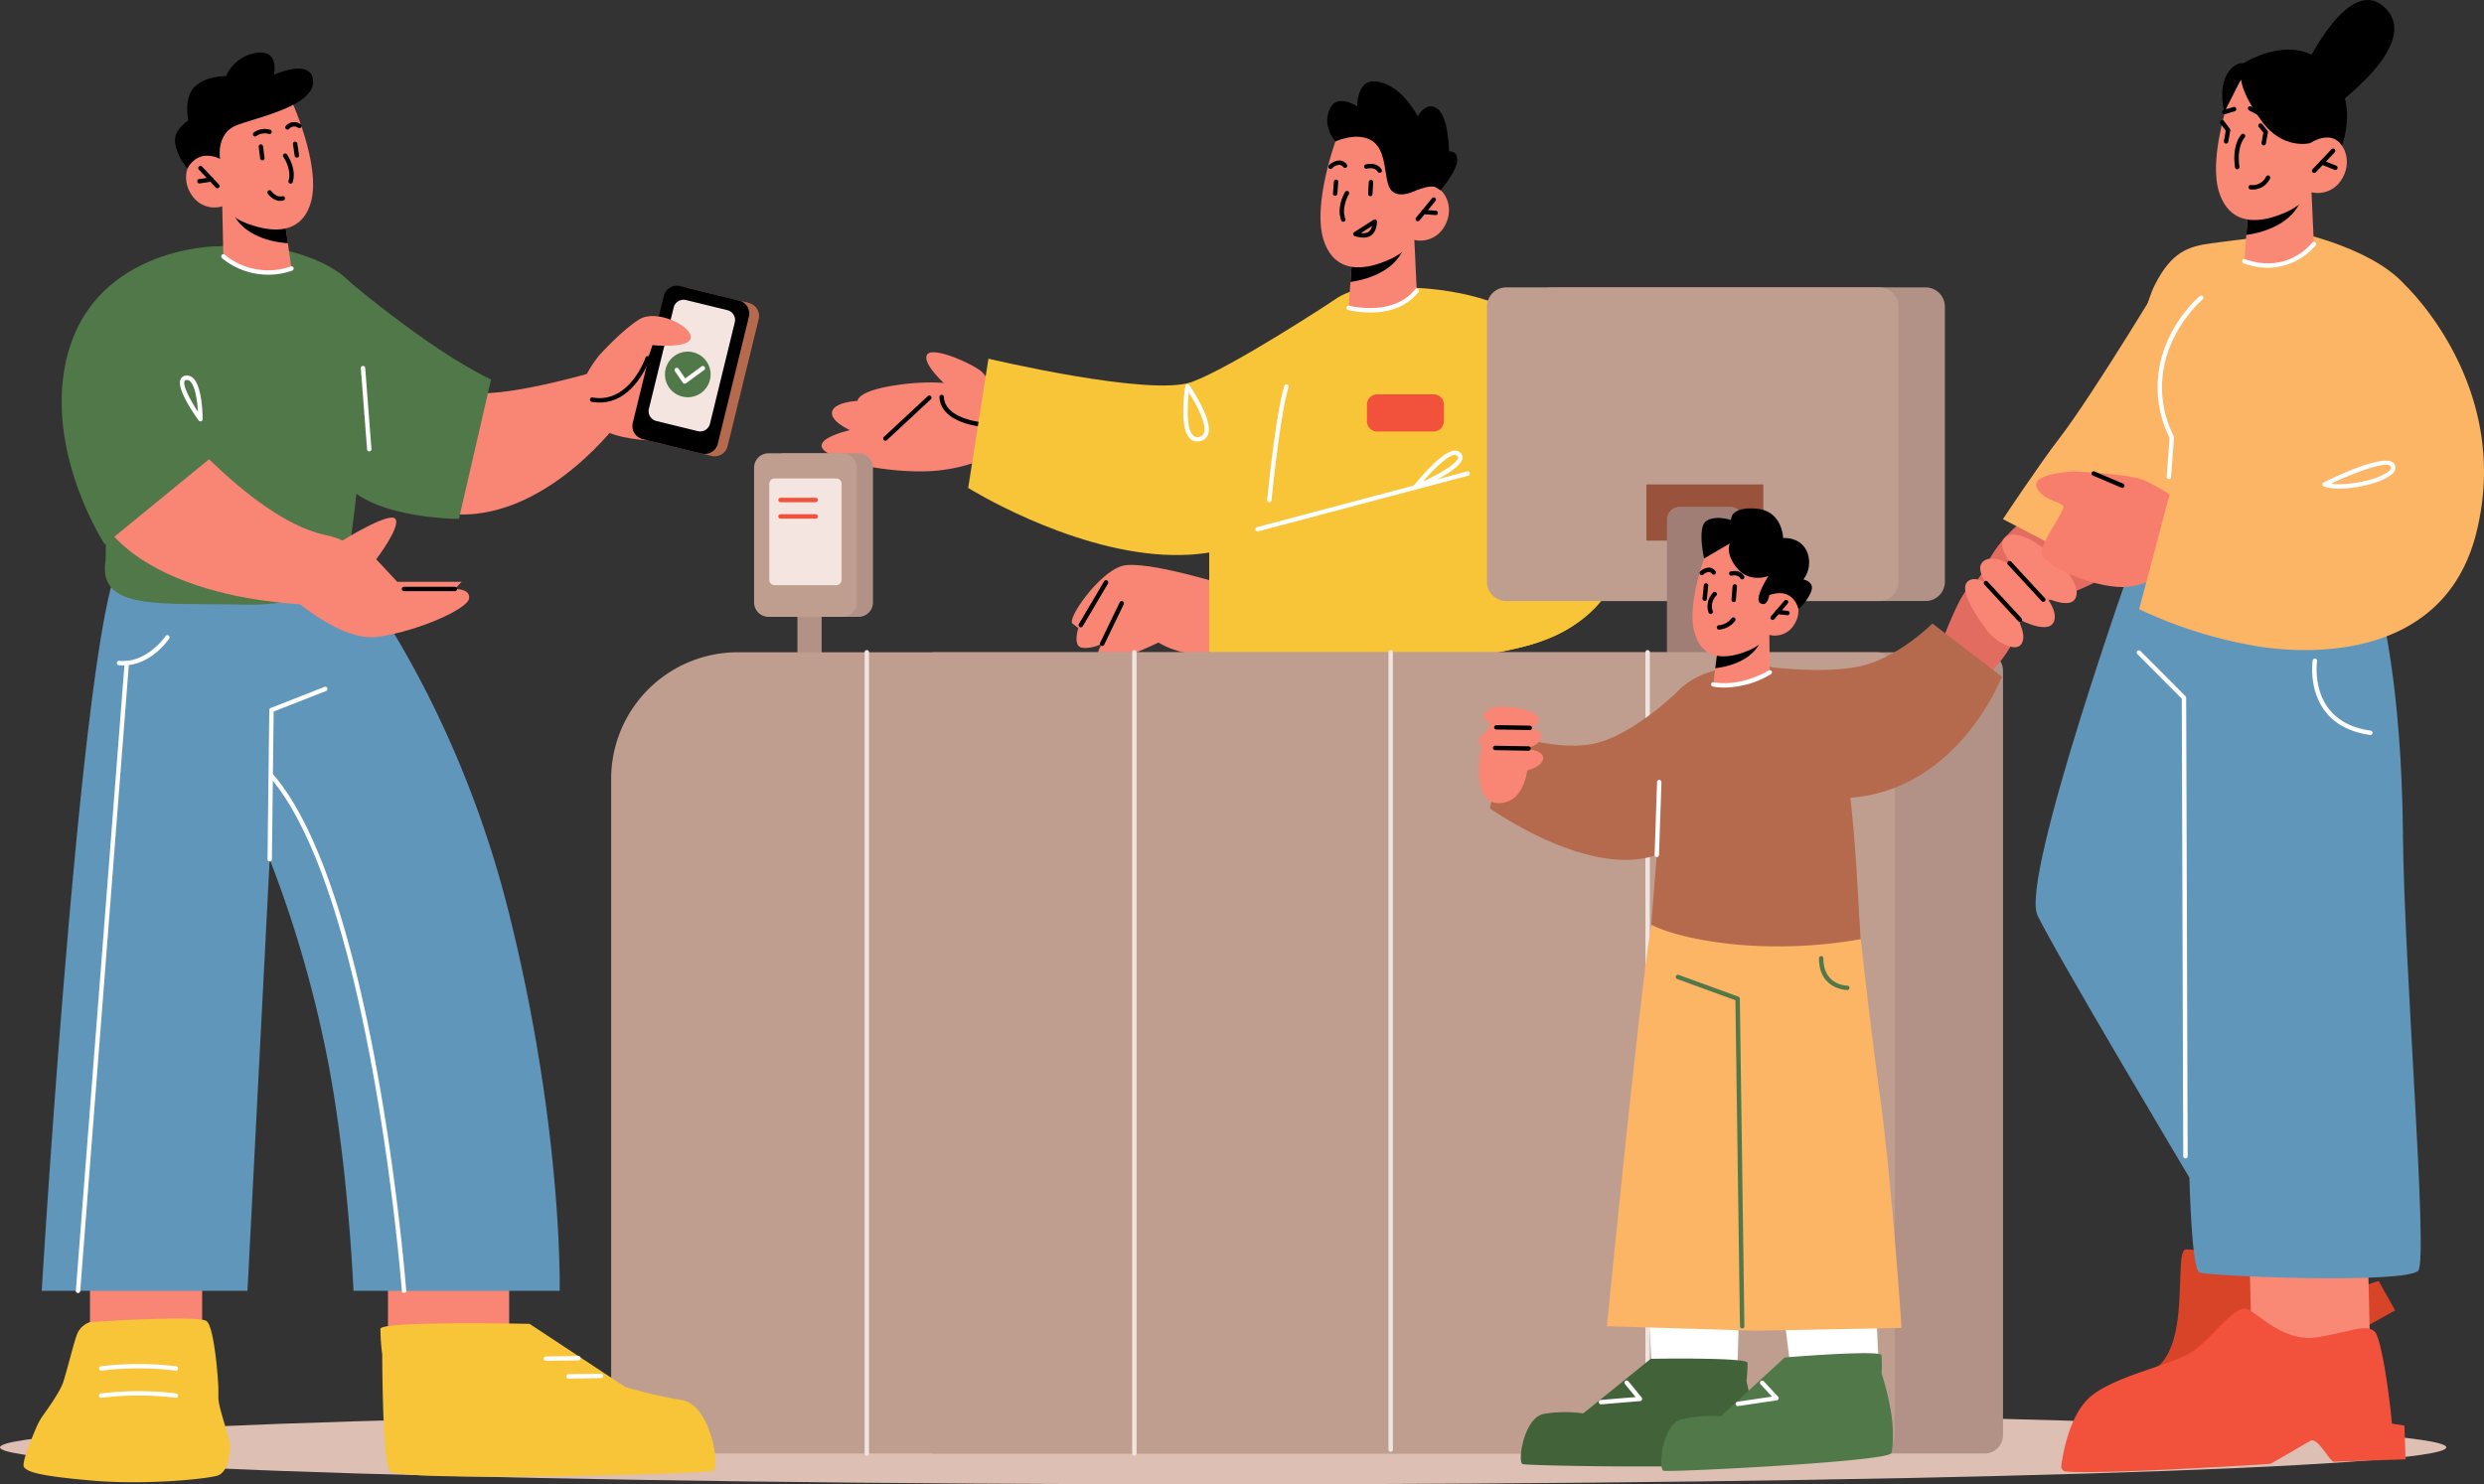 <svg xmlns="http://www.w3.org/2000/svg" width="891.769" height="533.045" viewBox="0 0 891.769 533.045">
  <rect x="0" y="0" width="891.769" height="533.045" fill="#333333" stroke="none"/>
  <g id="hero-illus" transform="translate(-947.231 -401.954)">
    <g id="Group_8" data-name="Group 8" transform="translate(-1238.279 600.734)">
      <path id="Path_12" data-name="Path 12" d="M878.239,176.489c0,7.333-196.6,13.279-439.121,13.279S0,183.822,0,176.489,196.6,163.21,439.118,163.21s439.121,5.943,439.121,13.279" transform="translate(2185.51 144.497)" fill="#ddc0b3"/>
      <rect id="Rectangle_3" data-name="Rectangle 3" width="8.702" height="25.568" transform="translate(2471.779 15.617)" fill="#b29186"/>
      <path id="Path_13" data-name="Path 13" d="M158.9,60.862S155.938,50.441,152.22,47.5s-17.276-8.885-19.271-5.927S138.926,51.8,138.926,51.8s-7.78-.9-19.464,1.161-11.529,5.263-11.529,5.263-8.2.351-9.1,3.82,6.4,6.678,6.4,6.678-14.486,3.218-8.913,7.584,21.683,7.259,34.291,7.234a60.086,60.086,0,0,0,21.872-4.084Z" transform="translate(2385.429 -113.04)" fill="#f98575"/>
      <path id="Path_14" data-name="Path 14" d="M102.962,62.019a.79.79,0,0,1-.537-1.369L118.2,45.975a.79.79,0,0,1,1.077,1.158L103.5,61.808a.788.788,0,0,1-.537.211" transform="translate(2400.406 -102.529)"/>
      <path id="Path_15" data-name="Path 15" d="M123.817,57.124c-.667-.056-14.675-1.381-15.132-10.6a.791.791,0,0,1,.751-.829.749.749,0,0,1,.829.751c.391,7.854,13.487,9.083,13.617,9.1a.791.791,0,0,1-.065,1.58" transform="translate(2414.105 -102.682)"/>
      <path id="Path_16" data-name="Path 16" d="M112.005,102.087s35.337,22.061,70.088,23.967,45.122-17.2,45.122-17.2l15.948-74.085S207.149,58.523,192.349,64.01s-73.076-8.345-73.076-8.345Z" transform="translate(2421.089 -125.64)" fill="#f7c537"/>
      <path id="Path_17" data-name="Path 17" d="M120.819,111.181H94.274a5.164,5.164,0,0,1-5.164-5.164v-48.4a5.164,5.164,0,0,1,5.164-5.164h26.545a5.164,5.164,0,0,1,5.164,5.164v48.4a5.164,5.164,0,0,1-5.164,5.164" transform="translate(2372.934 -88.454)" fill="#b29186"/>
      <path id="Path_18" data-name="Path 18" d="M141.89,64.988a3.64,3.64,0,0,1-2.557-1.009c-4-3.777-1.952-17.3-1.707-18.834a.793.793,0,0,1,1.431-.329c.894,1.282,8.68,12.655,6.7,17.748a3.748,3.748,0,0,1-2.843,2.309,4.723,4.723,0,0,1-1.021.115m-2.982-17.537c-.562,4.785-.956,13.052,1.511,15.377a2.184,2.184,0,0,0,2.151.5,2.142,2.142,0,0,0,1.707-1.338c1.22-3.134-2.765-10.452-5.369-14.539" transform="translate(2473.419 -105.227)" fill="#fff"/>
      <path id="Path_19" data-name="Path 19" d="M182.478,73.566S150.266,63.2,141.884,65.783s-19.737,19.051-17.639,20.662l2.1,1.614s-2.123,6.433,1.244,7.029,7.308-1.4,7.308-1.4-3.246,4.314-.524,6.29,20.752-6.731,20.752-6.731,11.333,7.56,24.466,2.21,2.889-21.891,2.889-21.891" transform="translate(2446.299 -61.288)" fill="#f98575"/>
      <path id="Path_20" data-name="Path 20" d="M125.579,84.075a.8.8,0,0,1-.689-1.21l9.052-15.333a.8.8,0,1,1,1.381.816l-9.055,15.333a.8.8,0,0,1-.689.394" transform="translate(2447.954 -57.569)"/>
      <path id="Path_21" data-name="Path 21" d="M128.047,85.675a.771.771,0,0,1-.348-.081.8.8,0,0,1-.372-1.071l7.01-14.511a.8.8,0,1,1,1.443.7l-7.013,14.511a.8.8,0,0,1-.72.453" transform="translate(2453.147 -52.475)"/>
      <path id="Path_22" data-name="Path 22" d="M318.22,145.882H184.3a6.924,6.924,0,0,1-6.923-6.923V40.181a6.924,6.924,0,0,1,6.923-6.923H318.22a6.924,6.924,0,0,1,6.923,6.923v98.778a6.924,6.924,0,0,1-6.923,6.923" transform="translate(2558.593 -128.829)" fill="#b29186"/>
      <path id="Path_23" data-name="Path 23" d="M194.013,34.1c31.25-3.705,79.512,3.314,90.244,53.165s-2.787,71.469-41.916,77.024-102.452,0-102.452,0v-42l21.344-7.231s1.53-77.253,32.78-80.959" transform="translate(2479.737 -128.829)" fill="#f7c537"/>
      <path id="Path_24" data-name="Path 24" d="M161.233,73.04s83-24.913,107.669-18.859,32.237,53.119-15.423,65.87-113.59,4.686-113.59,4.686V80.271Z" transform="translate(2479.737 -86.815)" fill="#f7c537"/>
      <path id="Path_25" data-name="Path 25" d="M312.857,145.882H178.941a6.924,6.924,0,0,1-6.923-6.923V40.181a6.924,6.924,0,0,1,6.923-6.923H312.857a6.924,6.924,0,0,1,6.923,6.923v98.778a6.924,6.924,0,0,1-6.923,6.923" transform="translate(2547.313 -128.829)" fill="#bf9e90"/>
      <rect id="Rectangle_4" data-name="Rectangle 4" width="41.987" height="20.181" transform="translate(2776.581 -24.813)" fill="#99533d"/>
      <path id="Path_26" data-name="Path 26" d="M215.55,126.32H197.374a4.532,4.532,0,0,1-4.531-4.531V63.175a4.529,4.529,0,0,1,4.531-4.528H215.55a4.529,4.529,0,0,1,4.531,4.528V121.79a4.532,4.532,0,0,1-4.531,4.531" transform="translate(2591.114 -75.429)" fill="#a07e75"/>
      <path id="Path_27" data-name="Path 27" d="M179.613,27.764l.869,18.241s-3.041,5.4-13.673,6.778c-7.92,1.024-10.8-.642-10.8-.642l.667-9.291.664-9.062,19.07-5.155Z" transform="translate(2513.648 -140.384)" fill="#f98575"/>
      <path id="Path_28" data-name="Path 28" d="M175.961,28.044a5.931,5.931,0,0,1-.447,1.784c-3.649,9.307-14.713,11.8-19.287,12.432l.664-9.062Z" transform="translate(2514.1 -139.795)"/>
      <path id="Path_29" data-name="Path 29" d="M158.128,21.305s-8.487,23.327-4.109,35.855,15.873,9.788,22.669,6.883a23.033,23.033,0,0,0,9.754-7.37,9.821,9.821,0,0,0,10.6-4.521c3.963-6.312.85-13.08-2.957-14.433s-8.05,1.6-8.05,1.6l3.038-6.815s-16.655-32.609-30.943-11.2" transform="translate(2506.818 -169.291)" fill="#f98575"/>
      <path id="Path_30" data-name="Path 30" d="M156.3,33.177a.793.793,0,0,1-.739-.506c-1.85-4.776,1.241-9.977,1.372-10.2a.792.792,0,0,1,1.356.819c-.031.047-2.821,4.764-1.251,8.807a.8.8,0,0,1-.453,1.024.763.763,0,0,1-.286.053" transform="translate(2511.464 -152.314)"/>
      <path id="Path_31" data-name="Path 31" d="M164.555,31.394a.791.791,0,0,1-.611-1.294l5.707-6.961a.791.791,0,1,1,1.223,1l-5.707,6.964a.793.793,0,0,1-.611.289" transform="translate(2529.954 -150.721)"/>
      <path id="Path_32" data-name="Path 32" d="M169.54,26.2c-.065,0-4.376-.351-4.376-.351a.792.792,0,0,1-.723-.853.836.836,0,0,1,.85-.723l4.31.348a.791.791,0,0,1-.062,1.58" transform="translate(2531.373 -147.732)"/>
      <path id="Path_33" data-name="Path 33" d="M163.412,22.2a.791.791,0,0,1-.676-.382c-1.142-1.884-3.814-1.154-3.923-1.117a.8.8,0,0,1-.977-.543.788.788,0,0,1,.537-.978c.164-.047,3.947-1.1,5.713,1.819a.789.789,0,0,1-.267,1.086.777.777,0,0,1-.407.115" transform="translate(2517.417 -158.902)"/>
      <path id="Path_34" data-name="Path 34" d="M154.456,21.639a.79.79,0,0,1-.565-1.344,5.9,5.9,0,0,1,3.839-1.725,3.456,3.456,0,0,1,2.569,1.424.792.792,0,0,1-1.241.984,1.9,1.9,0,0,0-1.409-.829,3.893,3.893,0,0,0-2.632,1.257.789.789,0,0,1-.562.233" transform="translate(2508.712 -159.731)"/>
      <path id="Path_35" data-name="Path 35" d="M485.643,363.212h-377.8V75.479h377.8a6.631,6.631,0,0,1,6.629,6.629V356.584a6.629,6.629,0,0,1-6.629,6.629" transform="translate(2412.335 -40.026)" fill="#b29186"/>
      <path id="Path_36" data-name="Path 36" d="M524.862,363.212H77.266a6.563,6.563,0,0,1-6.563-6.56V120.945a45.468,45.468,0,0,1,45.466-45.466H524.862a6.633,6.633,0,0,1,6.632,6.632v274.47a6.633,6.633,0,0,1-6.632,6.632" transform="translate(2334.219 -40.026)" fill="#bf9e90"/>
      <path id="Path_37" data-name="Path 37" d="M100.814,364.54a.791.791,0,0,1-.791-.791V76.015a.791.791,0,1,1,1.583,0V363.749a.791.791,0,0,1-.791.791" transform="translate(2395.887 -40.562)" fill="#efe4df"/>
      <path id="Path_38" data-name="Path 38" d="M131.764,364.54a.791.791,0,0,1-.791-.791V76.015a.791.791,0,1,1,1.583,0V363.749a.791.791,0,0,1-.791.791" transform="translate(2460.984 -40.562)" fill="#efe4df"/>
      <path id="Path_39" data-name="Path 39" d="M161.416,363.15a.791.791,0,0,1-.791-.791V76.015a.791.791,0,1,1,1.583,0V362.359a.791.791,0,0,1-.791.791" transform="translate(2523.351 -40.562)" fill="#efe4df"/>
      <path id="Path_40" data-name="Path 40" d="M191.143,363.15a.791.791,0,0,1-.791-.791V76.015a.791.791,0,1,1,1.583,0V362.359a.791.791,0,0,1-.791.791" transform="translate(2585.875 -40.562)" fill="#efe4df"/>
      <path id="Path_41" data-name="Path 41" d="M154.993,26.62a.8.8,0,0,1-.788-.85l.326-4.261a.8.8,0,0,1,.847-.726.787.787,0,0,1,.729.847l-.329,4.261a.788.788,0,0,1-.785.729" transform="translate(2509.842 -155.07)"/>
      <path id="Path_42" data-name="Path 42" d="M159.059,26.67a.8.8,0,0,1-.788-.838l.242-4.264a.791.791,0,1,1,1.58.09l-.245,4.267a.789.789,0,0,1-.788.745" transform="translate(2518.396 -154.99)"/>
      <path id="Path_43" data-name="Path 43" d="M164.331,42.017a33.577,33.577,0,0,1-7.988-.94.79.79,0,0,1-.559-.968.776.776,0,0,1,.965-.559c.158.04,15.805,4.065,23.644-5.862a.792.792,0,0,1,1.244.981c-4.733,5.989-11.83,7.349-17.307,7.349" transform="translate(2513.113 -128.555)" fill="#fff"/>
      <path id="Path_44" data-name="Path 44" d="M160.181,31.915a10.123,10.123,0,0,1-3.113-.54.777.777,0,0,1-.518-.655.792.792,0,0,1,.36-.754l6.958-4.453a.794.794,0,0,1,1.217.667c0,.146-.025,3.594-2.179,5.024a4.908,4.908,0,0,1-2.725.711m-.832-1.632a4.2,4.2,0,0,0,2.681-.394,3.567,3.567,0,0,0,1.254-2.126Z" transform="translate(2514.77 -145.376)"/>
      <path id="Path_45" data-name="Path 45" d="M118.947,111.181H92.4a5.164,5.164,0,0,1-5.164-5.164v-48.4A5.164,5.164,0,0,1,92.4,52.454h26.545a5.164,5.164,0,0,1,5.164,5.164v48.4a5.164,5.164,0,0,1-5.164,5.164" transform="translate(2368.997 -88.454)" fill="#bf9e90"/>
      <path id="Path_46" data-name="Path 46" d="M113.006,93.7H90.948A1.952,1.952,0,0,1,89,91.747V57.316a1.953,1.953,0,0,1,1.952-1.952h22.058a1.953,1.953,0,0,1,1.952,1.952V91.747a1.952,1.952,0,0,1-1.952,1.952" transform="translate(2372.695 -82.334)" fill="#f4e5e1"/>
      <path id="Path_47" data-name="Path 47" d="M103.451,59.186H90.83a.791.791,0,0,1,0-1.583h12.621a.791.791,0,0,1,0,1.583" transform="translate(2374.888 -77.624)" fill="#f2513b"/>
      <path id="Path_48" data-name="Path 48" d="M103.451,61.09H90.83a.791.791,0,0,1,0-1.583h12.621a.791.791,0,0,1,0,1.583" transform="translate(2374.888 -73.62)" fill="#f2513b"/>
      <path id="Path_49" data-name="Path 49" d="M189.708,137.943l4.425,88.22,30.412,3.432,2.877-101.844Z" transform="translate(2584.521 69.919)" fill="#fff"/>
      <path id="Path_50" data-name="Path 50" d="M271.463,42.649s37.81-24.929,24.693-39.257-29.6,21.385-29.6,21.385Z" transform="translate(2746.162 -198.78)"/>
      <path id="Path_51" data-name="Path 51" d="M176.554,195.091c1.85.735,80.18,1.927,81.961-.993.54-.881.9-3.854,1.1-7.584.537-8.8-2.669-21.233-2.669-21.233a51.988,51.988,0,0,0,.382-6.539c-.118-2.048-34.729-1.446-34.729-1.446l-24.246,19.6a46.976,46.976,0,0,0-14.061.171c-3.879.667-6.331,5.462-7.519,9.965-1.055,3.994-1.1,7.7-.223,8.056" transform="translate(2555.556 131.885)" fill="#426339"/>
      <path id="Path_52" data-name="Path 52" d="M185.747,168.315a.791.791,0,0,1-.062-1.579l12.478-1.037-3.8-4.658a.791.791,0,1,1,1.223-1l4.754,5.825a.791.791,0,0,1-.546,1.288l-13.98,1.161-.065,0" transform="translate(2574.532 137.22)" fill="#fff"/>
      <path id="Path_53" data-name="Path 53" d="M237.36,71.961s-2.151-1.828-6.986,8.751c-3.525,7.715-6.185,15.125-6.185,15.125l15.215,10.849s21.394-17.6,12.581-33.522-14.626-1.2-14.626-1.2" transform="translate(2657.046 -60.459)" fill="#e26c60"/>
      <path id="Path_54" data-name="Path 54" d="M272.4,85.722s-25.922,14.613-39.343,7.622,12.612-36.876,27.492-35.263S272.4,85.722,272.4,85.722" transform="translate(2667.866 -76.752)" fill="#e26c60"/>
      <path id="Path_55" data-name="Path 55" d="M245.838,83.8s12.419,6.675,12.559-1.074-18.911-24.739-25.444-20.072S245.838,83.8,245.838,83.8" transform="translate(2672.65 -68.671)" fill="#f98575"/>
      <path id="Path_56" data-name="Path 56" d="M243.31,86.585s12.419,6.675,12.556-1.074-18.908-24.739-25.441-20.072S243.31,86.585,243.31,86.585" transform="translate(2667.332 -62.822)" fill="#f98575"/>
      <path id="Path_57" data-name="Path 57" d="M234.708,84.8A17.885,17.885,0,0,0,242.1,90.76c2.616,1.08,5.393,1.322,6.039-2.048,1.288-6.737-12.758-24.423-19.16-21.338-4.736,2.284,1.936,12.342,5.732,17.422" transform="translate(2663.671 -57.827)" fill="#f98575"/>
      <path id="Path_58" data-name="Path 58" d="M242.431,81.946a.794.794,0,0,1-.58-.254L229.71,68.549a.791.791,0,1,1,1.161-1.074l12.14,13.142a.79.79,0,0,1-.043,1.117.779.779,0,0,1-.537.211" transform="translate(2668.212 -57.392)"/>
      <path id="Path_59" data-name="Path 59" d="M245.147,79.631a.782.782,0,0,1-.58-.254L232.424,66.234a.791.791,0,0,1,1.161-1.074L245.727,78.3a.79.79,0,0,1-.044,1.117.779.779,0,0,1-.537.211" transform="translate(2673.924 -62.264)"/>
      <path id="Path_60" data-name="Path 60" d="M292.214,30.557s-27.75,46.4-40.476,62.876c-6.858,8.879-20.029,28.718-20.029,28.718L271.745,143s31.716-24.134,34.062-59.589-13.592-52.855-13.592-52.855" transform="translate(2672.861 -134.51)" fill="#fcb465"/>
      <path id="Path_61" data-name="Path 61" d="M241.641,79.446s-15.731,15.948-29.965,20.019-33.134-3.342-33.134-3.342l-6.191,27.067s44.33,31.6,67.816,12.252,1.474-56,1.474-56" transform="translate(2548.014 -31.682)" fill="#b56a4d"/>
      <path id="Path_62" data-name="Path 62" d="M249.216,198.049c15.578-7.606,7.994-43.79,12.891-44.008s17.043,4.577,26.747-2.5,13.1-12.3,17.313-11.339c2.942.664,14.238,16.274,20.789,26.589l4.3-1.459,5.924,10.592-22.337,12.5c-1.086,1.055-9.394-5.335-11.088-2.731s-62.429,16.208-54.54,12.357" transform="translate(2708.196 95.858)" fill="#d84427"/>
      <path id="Path_63" data-name="Path 63" d="M259.536,10.644s19.873-12.919,31.923,3.187c11.7,15.634.267,33.373.267,33.373L264.684,26.12Z" transform="translate(2731.389 -186.704)"/>
      <rect id="Rectangle_5" data-name="Rectangle 5" width="42.511" height="48.886" transform="translate(2992.991 247.862) rotate(-1.313)" fill="#f98875"/>
      <path id="Path_64" data-name="Path 64" d="M359.107,83.194s7.8,27.777,8.255,82.333c.388,47.1,9.08,151.623,5.536,156.583s-75.81,2.126-78.643.707-3.544-34.009-3.544-34.009-48.178-80.772-54.556-94.234,35.427-130.81,35.427-130.81Z" transform="translate(2680.819 -64.666)" fill="#6096ba"/>
      <path id="Path_65" data-name="Path 65" d="M306.841,26.93s35.433,7.454,42.347,25.63S337.471,150.1,330.128,153.8s-71.012-1.005-77.275-4.732-6.669-51.26-6.2-57.938,2.349-33.388,8.478-45.51,12.332-13.757,20.047-14.871,31.663-3.817,31.663-3.817" transform="translate(2704 -142.139)" fill="#fcb465"/>
      <path id="Path_66" data-name="Path 66" d="M283.731,22.248l.847,18.582s-3.106,5.493-13.937,6.874c-8.069,1.027-10.995-.673-10.995-.673l.7-9.465.7-9.226,19.433-5.214Z" transform="translate(2731.62 -151.986)" fill="#f98875"/>
      <path id="Path_67" data-name="Path 67" d="M280,22.531a6.132,6.132,0,0,1-.459,1.819c-3.733,9.471-15.011,11.991-19.669,12.621l.7-9.226Z" transform="translate(2732.093 -151.391)"/>
      <path id="Path_68" data-name="Path 68" d="M261.876,15.638s-8.689,23.743-4.255,36.51,16.146,10,23.073,7.057a23.5,23.5,0,0,0,9.952-7.488,10,10,0,0,0,10.8-4.584c4.05-6.424.894-13.319-2.982-14.706s-8.2,1.614-8.2,1.614l3.109-6.936s-16.9-33.249-31.5-11.467" transform="translate(2724.71 -181.451)" fill="#f98875"/>
      <path id="Path_69" data-name="Path 69" d="M259.633,28.244a.8.8,0,0,0,.676-.9c-1.064-7.386,1.874-10.489,1.905-10.52a.8.8,0,0,0-1.13-1.126c-.143.146-3.544,3.628-2.355,11.873a.8.8,0,0,0,.9.677" transform="translate(2729.163 -166.249)"/>
      <path id="Path_70" data-name="Path 70" d="M262.606,25.353a6.825,6.825,0,0,0,5.313-3.938.8.8,0,0,0-1.437-.686,5.305,5.305,0,0,1-5.468,3.06.8.8,0,0,0-.242,1.576,6.371,6.371,0,0,0,1.834-.012" transform="translate(2732.573 -156.134)"/>
      <path id="Path_71" data-name="Path 71" d="M268.368,25.93a.8.8,0,0,0,.466-.242l6.756-7.134a.8.8,0,1,0-1.157-1.1l-6.759,7.134a.8.8,0,0,0,.7,1.338" transform="translate(2748.047 -162.583)"/>
      <path id="Path_72" data-name="Path 72" d="M274.065,22.032a.8.8,0,0,0,.183-1.53L269.463,18.6a.8.8,0,0,0-.59,1.48l4.785,1.905a.794.794,0,0,0,.407.05" transform="translate(2749.975 -159.783)"/>
      <path id="Path_73" data-name="Path 73" d="M288.753,36s-9.794,2.709-17.481-7.861S263.9,12.984,263.9,12.984l-6.07,11.9s-2.1-7.8.711-13.077,6.169-4.456,6.169-4.456l22.3,3.926,7.013,17.152Z" transform="translate(2726.215 -183.412)"/>
      <path id="Path_74" data-name="Path 74" d="M263.271,22.113a.794.794,0,0,0,.67-.645l.723-4a.805.805,0,0,0-.168-.645L262.685,14.6A.8.8,0,1,0,261.45,15.6l1.58,1.943-.655,3.634a.8.8,0,0,0,.642.928.78.78,0,0,0,.254,0" transform="translate(2735.036 -168.698)"/>
      <path id="Path_75" data-name="Path 75" d="M259.09,22.273a.793.793,0,0,0,.67-.649l.723-3.994a.811.811,0,0,0-.146-.618l-2.064-2.774a.8.8,0,1,0-1.276.95l1.853,2.5-.658,3.656a.8.8,0,0,0,.642.928.875.875,0,0,0,.254,0" transform="translate(2725.718 -169.508)"/>
      <path id="Path_76" data-name="Path 76" d="M257.972,15.006c.118-.028,3.559-1.068,3.559-1.068a.8.8,0,1,0-.462-1.524l-3.442,1.04a.8.8,0,0,0,.344,1.552" transform="translate(2726.187 -172.745)"/>
      <path id="Path_77" data-name="Path 77" d="M264.926,15.942a.8.8,0,0,0,.255-1.5l-3.985-2.07a.8.8,0,0,0-.736,1.415l3.988,2.07a.81.81,0,0,0,.478.081" transform="translate(2732.431 -172.939)"/>
      <path id="Path_78" data-name="Path 78" d="M264.68,257.692a.794.794,0,0,1-.791-.788l-.528-164.3L247.42,76.609a.79.79,0,1,1,1.12-1.114l16.171,16.224a.783.783,0,0,1,.23.552l.531,164.626a.791.791,0,0,1-.788.794Z" transform="translate(2705.421 -40.483)" fill="#fff"/>
      <path id="Path_79" data-name="Path 79" d="M288.391,103.643c-7.37-1.021-12.854-3.957-16.407-8.736-5.8-7.8-4.363-17.6-4.3-18.021a.791.791,0,0,1,1.564.242c-.016.1-1.393,9.589,4.013,16.845,3.293,4.422,8.416,7.144,15.237,8.1a.791.791,0,0,1-.109,1.573" transform="translate(2748.102 -38.476)" fill="#fff"/>
      <path id="Path_80" data-name="Path 80" d="M268.657,37.3a26.066,26.066,0,0,1-8.739-1.583.79.79,0,1,1,.528-1.49c15.433,5.452,23.948-5.812,24.035-5.924a.79.79,0,1,1,1.272.937,22.438,22.438,0,0,1-17.1,8.059" transform="translate(2731.084 -139.93)" fill="#fff"/>
      <path id="Path_81" data-name="Path 81" d="M291.818,68.167s-13.242-9.052-18.365-10.775c-6.439-2.163-24.634-2.836-24.634-2.836s-14.886.729-13.133,5.48,8.255,5.133,9.54,6.83-9.645,14.806-7.414,18c3.584,5.124,20.87,12.109,30.707,11.11s21.537-9.189,21.537-9.189Z" transform="translate(2680.924 -84.033)" fill="#f77e6d"/>
      <path id="Path_82" data-name="Path 82" d="M252.977,60.478a.791.791,0,0,1-.31-.062l-10.222-4.354a.791.791,0,1,1,.618-1.455l10.225,4.354a.791.791,0,0,1-.31,1.517" transform="translate(2694.427 -84.065)"/>
      <path id="Path_83" data-name="Path 83" d="M342.84,32.958s39.117,36.386,25.59,89.412c-10.976,43.033-55.26,44.144-78.712,40.364a161.189,161.189,0,0,1-42.251-13.294l11.991-45.227s36.06,1.1,58.2-4.233S342.84,32.958,342.84,32.958" transform="translate(2706.004 -129.46)" fill="#fcb465"/>
      <path id="Path_84" data-name="Path 84" d="M241.605,129.851l4.45,96.729L215.208,228l-11.318-90.914Z" transform="translate(2614.351 74.334)" fill="#fff"/>
      <path id="Path_85" data-name="Path 85" d="M276.629,114.724s3.15,30.211,7.367,60.682,7.674,82.7,7.674,82.7l-52.765,1.005-53.007-1.62s12.938-131.79,16.531-147.54,74.2,4.77,74.2,4.77" transform="translate(2576.507 19.981)" fill="#fcb465"/>
      <path id="Path_86" data-name="Path 86" d="M231.5,77.181s12.956-.807,24.926,15.281c8.078,10.855,10.421,78.988,10.421,78.988l-19.653-20.556-56.638-12.987s-.506-37.094,9.543-50.009,31.4-10.716,31.4-10.716" transform="translate(2586.291 -36.745)" fill="#b56a4d"/>
      <path id="Path_87" data-name="Path 87" d="M264.68,124l1.564,20.8a171.515,171.515,0,0,1-43.8,2.014c-22.868-2.135-31.415-7.228-31.415-7.228l2.628-33.2,56.25-14.883Z" transform="translate(2587.294 -6.315)" fill="#b56a4d"/>
      <path id="Path_88" data-name="Path 88" d="M217.723,239.8a.792.792,0,0,1-.791-.779L215.3,121.958l-20.922-7.625a.787.787,0,0,1-.472-1.012.778.778,0,0,1,1.012-.472l21.438,7.808a.8.8,0,0,1,.521.732L218.514,239a.791.791,0,0,1-.782.8Z" transform="translate(2593.239 38.467)" fill="#507849"/>
      <path id="Path_89" data-name="Path 89" d="M188.725,99.53s-.233,14.936-10.995,14.511-6.74-27.225,0-30.722S188.725,99.53,188.725,99.53" transform="translate(2545.347 -24.411)" fill="#f98575"/>
      <path id="Path_90" data-name="Path 90" d="M274.891,63.347a18.348,18.348,0,0,1-5.695-.763.791.791,0,0,1-.1-1.459c3.677-1.828,22.167-10.756,25.261-6.824a2.423,2.423,0,0,1,.012,3.085c-2.144,3.038-11.892,5.961-19.479,5.961m-3.078-1.784c7.032.987,19.116-2.045,21.267-5.089a.867.867,0,0,0,.034-1.2c-1.406-1.787-11.761,1.747-21.3,6.287" transform="translate(2750.573 -86.652)" fill="#fff"/>
      <path id="Path_91" data-name="Path 91" d="M249.3,182.737c9.387-7.544,29.466-11.107,36.64-16.165s15-16.956,19.445-14.9,13.046,11.886,24.919,10.042,17.279-4.919,20.584-2.138c2.309,1.943,5.189,20.994,6.278,33.165l4.491.677.406,12.128-25.583.866c-1.449.441-5.9-9.049-8.6-7.513s-10.346,6.073-14.328,8.283c0,0-61.426,3.947-73.5,2.737a1.839,1.839,0,0,1-1.576-2.116c.673-4.984,3.187-18.924,10.824-25.062" transform="translate(2687.054 119.729)" fill="#f2513b"/>
      <path id="Path_92" data-name="Path 92" d="M177.473,86.869s-8.993,2.926-5.3,6.588,20.764,2.3,21.531-3.032-16.23-3.556-16.23-3.556" transform="translate(2545.766 -16.668)" fill="#f98575"/>
      <path id="Path_93" data-name="Path 93" d="M177.3,84.353s-8.993,2.926-5.3,6.588,20.764,2.3,21.531-3.032-16.23-3.556-16.23-3.556" transform="translate(2545.394 -21.96)" fill="#f98575"/>
      <path id="Path_94" data-name="Path 94" d="M180.3,81.836a12.032,12.032,0,0,0-6.318.816c-1.738.767-3.14,2-1.806,3.879,2.669,3.749,17.757,5.139,19.231.6,1.089-3.355-6.883-4.782-11.107-5.3" transform="translate(2546.525 -26.876)" fill="#f98575"/>
      <path id="Path_95" data-name="Path 95" d="M185.638,85.693l-12.016-.2a.791.791,0,0,1-.776-.807.894.894,0,0,1,.8-.776l12,.2a.791.791,0,0,1-.012,1.583" transform="translate(2549.054 -22.304)"/>
      <path id="Path_96" data-name="Path 96" d="M185.5,88.084l-12.016-.2a.791.791,0,0,1-.776-.807.86.86,0,0,1,.8-.776l12,.2a.791.791,0,0,1-.012,1.583" transform="translate(2548.769 -17.275)"/>
      <path id="Path_97" data-name="Path 97" d="M295.34,91.241s-18.5,48.483-65.954,43.285-20.46-47.064-20.46-47.064,22.151,3.1,35.75,0S270.4,72.15,270.4,72.15Z" transform="translate(2608.863 -47.028)" fill="#b56a4d"/>
      <path id="Path_98" data-name="Path 98" d="M218.331,73.468l.165,13.443s-2.663,3.957-11.442,4.9c-6.539.7-8.854-.546-8.854-.546l.829-6.84.819-6.672,15.827-3.665Z" transform="translate(2602.381 -44.256)" fill="#f98575"/>
      <path id="Path_99" data-name="Path 99" d="M215.2,73.678a4.934,4.934,0,0,1-.4,1.462C211.613,82.73,202.2,84.567,198.427,85l.971-7.448Z" transform="translate(2602.859 -43.814)"/>
      <path id="Path_100" data-name="Path 100" d="M200.756,67.831s-7.445,19.042-4.084,29.441,12.879,8.37,18.53,6.113a18.991,18.991,0,0,0,8.177-5.881,8.087,8.087,0,0,0,8.813-3.513c3.386-5.124.956-10.753-2.154-11.945s-6.66,1.161-6.66,1.161l2.638-5.552s-13.077-27.175-25.261-9.825" transform="translate(2597.334 -68.289)" fill="#f98575"/>
      <path id="Path_101" data-name="Path 101" d="M198.684,76.439a.792.792,0,0,1-.745-.524,6.966,6.966,0,0,1,1.663-7.206.791.791,0,0,1,1.092,1.145,5.378,5.378,0,0,0-1.266,5.527.792.792,0,0,1-.745,1.058" transform="translate(2600.963 -54.718)"/>
      <path id="Path_102" data-name="Path 102" d="M205.6,76.623a.792.792,0,0,1-.6-1.306l4.835-5.62a.79.79,0,1,1,1.2,1.03l-4.835,5.62a.78.78,0,0,1-.6.276" transform="translate(2616.284 -52.771)"/>
      <path id="Path_103" data-name="Path 103" d="M209.715,72.52c-.084,0-3.625-.375-3.625-.375a.793.793,0,0,1-.7-.869.814.814,0,0,1,.869-.7l3.541.372a.79.79,0,0,1-.081,1.576" transform="translate(2617.487 -50.358)"/>
      <path id="Path_104" data-name="Path 104" d="M201.1,74.04a.8.8,0,0,1-.788-.853l.391-4.854a.831.831,0,0,1,.853-.723.785.785,0,0,1,.723.85l-.394,4.854a.788.788,0,0,1-.785.726" transform="translate(2606.813 -56.58)"/>
      <path id="Path_105" data-name="Path 105" d="M197.745,73.847a.807.807,0,0,1-.788-.869l.481-4.77a.8.8,0,0,1,.866-.708.788.788,0,0,1,.708.863l-.481,4.77a.791.791,0,0,1-.785.714" transform="translate(2599.758 -56.818)"/>
      <path id="Path_106" data-name="Path 106" d="M204.749,69.089a.79.79,0,0,1-.686-.4c-.85-1.48-2.964-.956-3.054-.934a.79.79,0,0,1-.4-1.527c.143-.037,3.373-.86,4.829,1.673a.792.792,0,0,1-.686,1.185" transform="translate(2606.212 -59.806)"/>
      <path id="Path_107" data-name="Path 107" d="M197.4,68.432a.791.791,0,0,1-.552-1.356,4.81,4.81,0,0,1,3.3-1.387,3.011,3.011,0,0,1,2.188,1.279.791.791,0,0,1-1.263.953,1.449,1.449,0,0,0-1.04-.655,3.333,3.333,0,0,0-2.085.946.779.779,0,0,1-.549.22" transform="translate(2599.044 -60.641)"/>
      <path id="Path_108" data-name="Path 108" d="M221.194,89.955s-.67,4.419-3.206,2.948,2.889-9.806,2.889-9.806-6.7,2.675-11.19-2.7-2.681-8.981-2.681-8.981l-9.245,5.415S195.26,65.7,198.5,63.4s8.962-.41,8.962-.41-.565-4.813,8.962-4.084,9.719,10.57,9.719,10.57,6.216-.565,8.577,4.922a10.175,10.175,0,0,1-1.3,9.971s4.463.791,2.607,4.729a16.909,16.909,0,0,1-4.4,5.875s-1.6-8.044-10.436-5.018" transform="translate(2599.521 -75.04)"/>
      <path id="Path_109" data-name="Path 109" d="M202.827,83.821a24.781,24.781,0,0,1-4.227-.357.791.791,0,0,1,.27-1.558c10.154,1.76,19.641-4.177,19.734-4.239a.791.791,0,0,1,.85,1.334,34.053,34.053,0,0,1-16.627,4.819" transform="translate(2601.845 -35.682)" fill="#fff"/>
      <path id="Path_110" data-name="Path 110" d="M199.406,75.849a.791.791,0,0,1-.016-1.583,6.36,6.36,0,0,0,4.515-2.526.791.791,0,1,1,1.244.978,7.951,7.951,0,0,1-5.732,3.131Z" transform="translate(2603.254 -48.521)"/>
      <path id="Path_111" data-name="Path 111" d="M253.647,100.073a.8.8,0,0,1-.788-.85L253.9,85.267a40.2,40.2,0,0,1-3.864-24.019c2.408-16.457,14.216-26.437,14.716-26.856a.791.791,0,1,1,1.012,1.216c-.118.1-11.845,10.033-14.166,25.869a39.079,39.079,0,0,0,3.792,23.213.78.78,0,0,1,.1.456L254.432,99.34a.787.787,0,0,1-.785.732" transform="translate(2710.499 -126.828)" fill="#fff"/>
      <path id="Path_112" data-name="Path 112" d="M192.2,117.956a.8.8,0,0,1-.791-.819l.894-26.123a.747.747,0,0,1,.819-.763.8.8,0,0,1,.763.819l-.894,26.123a.791.791,0,0,1-.791.763" transform="translate(2588.104 -8.962)" fill="#fff"/>
      <path id="Path_113" data-name="Path 113" d="M220.581,122.835c-.1,0-10.151-.13-10.151-11.408a.791.791,0,0,1,1.583,0c0,9.673,8.221,9.825,8.568,9.825a.791.791,0,0,1,0,1.583" transform="translate(2628.104 33.919)" fill="#507849"/>
      <path id="Path_114" data-name="Path 114" d="M192.983,198.81c1.893.618,80.136-3.252,81.725-6.281.484-.915.645-3.9.615-7.64-.031-8.813-4.034-21.012-4.034-21.012a51.929,51.929,0,0,0-.04-6.551c-.248-2.036-34.747.8-34.747.8L213.567,179.25a46.9,46.9,0,0,0-14.021,1.077c-3.829.919-5.964,5.859-6.858,10.427-.8,4.056-.605,7.755.295,8.056" transform="translate(2589.733 130.571)" fill="#507849"/>
      <path id="Path_115" data-name="Path 115" d="M201.574,168.915a.791.791,0,0,1-.115-1.573l12.388-1.84-4.093-4.407a.789.789,0,0,1,1.158-1.074l5.117,5.505a.782.782,0,0,1,.168.8.8.8,0,0,1-.63.518l-13.875,2.061a.752.752,0,0,1-.118.009" transform="translate(2607.815 137.253)" fill="#fff"/>
      <path id="Path_116" data-name="Path 116" d="M156.5,30.984s8.18-3.808,13.471,0,3.774,13.831,6.346,17.276S184.4,49,184.4,49s6.253-2.7,8.05-1.6l1.794,1.1s5.989-7.026,5.989-10.768-2.985-3.147-2.985-3.147,0-13.415-4.788-15.777c-3.888-1.918-6.4,3.175-6.4,3.175S179.694,9.413,169.968,9.419c-5.685,0-5.682,8.9-5.682,8.9s-6.958-4.469-9.57.487c-3.445,6.539,1.781,12.18,1.781,12.18" transform="translate(2508.449 -178.969)"/>
      <path id="Path_117" data-name="Path 117" d="M146.02,76.136a.79.79,0,0,1-.2-1.555l75.4-20.013a.79.79,0,1,1,.407,1.527l-75.4,20.013a.754.754,0,0,1-.2.028" transform="translate(2490.971 -84.064)" fill="#fff"/>
      <path id="Path_118" data-name="Path 118" d="M182.051,58.973h-20.2a3.714,3.714,0,0,1-3.715-3.712V49.347a3.714,3.714,0,0,1,3.715-3.712h20.2a3.712,3.712,0,0,1,3.712,3.712v5.915a3.712,3.712,0,0,1-3.712,3.712" transform="translate(2518.111 -102.797)" fill="#f2513b"/>
      <path id="Path_119" data-name="Path 119" d="M147.382,86.789a.807.807,0,0,1-.788-.869c.127-1.269,3.119-31.228,6.179-40.892a.792.792,0,1,1,1.508.481c-3.01,9.505-6.082,40.256-6.113,40.566a.791.791,0,0,1-.785.714" transform="translate(2493.83 -105.228)" fill="#fff"/>
      <path id="Path_120" data-name="Path 120" d="M164.258,66.168a.793.793,0,0,1-.621-1.285c1.974-2.483,12.016-14.765,16.109-12.457a2.447,2.447,0,0,1,1.486,2.315c-.242,4.258-13.927,10.213-16.668,11.364a.766.766,0,0,1-.307.062m14.207-12.481c-2.092,0-7.01,4.45-11.454,9.6,5.93-2.765,12.528-6.6,12.643-8.636.006-.124.025-.456-.68-.85a1.028,1.028,0,0,0-.509-.118" transform="translate(2529.325 -89.116)" fill="#fff"/>
      <path id="Path_121" data-name="Path 121" d="M139.028,63.771S110.726,101.234,76.115,95C39.956,88.492,38.972,59.079,38.972,59.079L69.428,42.346s7.975,6.911,16.2,9.22c11.352,3.187,46.847-7.392,46.847-7.392Z" transform="translate(2267.479 -109.714)" fill="#f98575"/>
      <path id="Path_122" data-name="Path 122" d="M102.841,70.907s-27.014,2.169-33.168-6.5S79.929,41.451,79.929,41.451l20.162,3.625Z" transform="translate(2329.148 -111.597)" fill="#f98575"/>
      <path id="Path_123" data-name="Path 123" d="M99.143,93.6,77.966,88.42A4.817,4.817,0,0,1,74.431,82.6l11.15-45.584a4.818,4.818,0,0,1,5.825-3.532l21.177,5.179a4.82,4.82,0,0,1,3.535,5.822L104.965,90.065A4.812,4.812,0,0,1,99.143,93.6" transform="translate(2341.768 -128.656)" fill="#b56a4d"/>
      <path id="Path_124" data-name="Path 124" d="M98.008,93.324,76.831,88.144A4.817,4.817,0,0,1,73.3,82.32l11.15-45.584A4.822,4.822,0,0,1,90.271,33.2l21.177,5.182a4.815,4.815,0,0,1,3.535,5.822L103.83,89.789a4.812,4.812,0,0,1-5.822,3.535" transform="translate(2339.381 -129.24)"/>
      <path id="Path_125" data-name="Path 125" d="M92.681,81.873,77.8,78.233a3.63,3.63,0,0,1-2.663-4.388l8.9-36.392a3.628,3.628,0,0,1,4.388-2.663l14.877,3.64a3.63,3.63,0,0,1,2.663,4.388l-8.9,36.392a3.63,3.63,0,0,1-4.388,2.663" transform="translate(2343.335 -125.827)" fill="#f4e5e1"/>
      <path id="Path_126" data-name="Path 126" d="M93.075,50.829a8.19,8.19,0,1,1-6.008-9.9,8.186,8.186,0,0,1,6.008,9.9" transform="translate(2347.312 -113.197)" fill="#507849"/>
      <path id="Path_127" data-name="Path 127" d="M81.654,48.718A.861.861,0,0,1,81,48.373l-2.824-4.134a.791.791,0,1,1,1.306-.891l2.362,3.457,5.89-4.3a.79.79,0,1,1,.934,1.275L82.12,48.565a.788.788,0,0,1-.466.152" transform="translate(2349.652 -109.702)" fill="#fff"/>
      <path id="Path_128" data-name="Path 128" d="M73.443,50.636s8.3-9.22,14.421-12.907,18.427,2.237,18.427,6.455-13.785,2.849-13.785,2.849S87.085,66.86,73.443,66.86s0-16.224,0-16.224" transform="translate(2327.227 -121.861)" fill="#f98575"/>
      <path id="Path_129" data-name="Path 129" d="M71.728,57.9a16.518,16.518,0,0,1-2.83-.251.791.791,0,0,1,.273-1.558c13.288,2.331,19-14.185,19.057-14.353a.792.792,0,0,1,1.5.506c-.056.168-5.406,15.656-18,15.656" transform="translate(2329.045 -112.132)"/>
      <path id="Path_130" data-name="Path 130" d="M44.883,147.049v23.113l43.5-1.632V147.049Z" transform="translate(2279.913 110.506)" fill="#f98575"/>
      <path id="Path_131" data-name="Path 131" d="M10.409,146.21v23.113l40.274-1.632V146.21Z" transform="translate(2207.405 108.742)" fill="#f98575"/>
      <path id="Path_132" data-name="Path 132" d="M76.846,198.964c0,4.078-1.372,8.745-4.177,9.918S47.153,212.5,27.28,210.775c-19.02-1.663-22.971-3.066-24.373-4.795-.686-.881.655-4.962,2.188-8.909.1-.2.161-.425.261-.621.782-1.989,1.6-3.913,2.185-5.285a22.912,22.912,0,0,1,2.154-3.752c2.057-2.84,6.135-8.714,7.178-11.746,1.372-4.047,3.46-12.792,4.863-16.9a7.52,7.52,0,0,1,4.832-4.894s39.12-2.675,41.925-.326c2.774,2.315,4.177,21.568,4.177,24.473v2.9c0,2.706,1.859,8.059,3.066,12.494.329,1.111.59,2.154.785,3.1a12.693,12.693,0,0,1,.326,2.449" transform="translate(2191.237 122.137)" fill="#f7c537"/>
      <path id="Path_133" data-name="Path 133" d="M163.514,206.13c-2.61,1.077-113.648,4.112-116.224,0-.785-1.241-1.341-5.449-1.7-10.734-.915-12.466-.915-31-.915-31a73.5,73.5,0,0,1-.652-9.266c.13-2.9,53.544-1.794,53.544-1.794l34.36,22.682a179.54,179.54,0,0,0,20.3,4.692c5.515.881,9.071,7.637,10.834,14,1.564,5.645,1.7,10.9.456,11.42" transform="translate(2278.061 123.291)" fill="#f7c537"/>
      <path id="Path_134" data-name="Path 134" d="M114.356,72.248s38.558,46.791,58.137,125.1S190.765,333.3,190.765,333.3H116.749s-1.943-47.856-10.079-87.01a424.84,424.84,0,0,0-20-67.974L78.7,333.3H4.826S18.381,108.358,31.533,74.768c10.7-27.328,82.824-2.52,82.824-2.52" transform="translate(2195.661 -68.517)" fill="#6096ba"/>
      <path id="Path_135" data-name="Path 135" d="M12.239,160.241a.789.789,0,0,1-.106-1.57,111.341,111.341,0,0,1,27.014,0,.788.788,0,0,1-.223,1.561,109.117,109.117,0,0,0-26.577,0c-.037,0-.071.006-.109.006" transform="translate(2209.598 133.197)" fill="#fff"/>
      <path id="Path_136" data-name="Path 136" d="M12.239,163.383a.789.789,0,0,1-.106-1.57,111.338,111.338,0,0,1,27.014,0,.788.788,0,0,1,.667.894.779.779,0,0,1-.891.667,109.294,109.294,0,0,0-26.577,0c-.037,0-.071.006-.109.006" transform="translate(2209.598 139.806)" fill="#fff"/>
      <path id="Path_137" data-name="Path 137" d="M31.734,142.228a.789.789,0,0,1-.788-.8l.642-53.6a.8.8,0,0,1,.5-.726L51.4,79.523a.788.788,0,1,1,.574,1.468L33.159,88.38l-.636,53.069a.789.789,0,0,1-.788.779" transform="translate(2250.599 -31.638)" fill="#fff"/>
      <path id="Path_138" data-name="Path 138" d="M63.7,158.669a.79.79,0,0,1-.012-1.58l11.609-.171a.723.723,0,0,1,.8.779.791.791,0,0,1-.776.8l-11.609.171Z" transform="translate(2317.837 131.254)" fill="#fff"/>
      <path id="Path_139" data-name="Path 139" d="M66.3,160.719a.79.79,0,0,1-.016-1.58l11.612-.171a.788.788,0,0,1,.022,1.577l-11.609.174Z" transform="translate(2323.303 135.577)" fill="#fff"/>
      <path id="Path_140" data-name="Path 140" d="M41.476,31.542s31.169,27.129,54.7,38.409L84.64,120s-36.752.093-43.61-17.146.447-71.31.447-71.31" transform="translate(2265.63 -132.438)" fill="#507849"/>
      <path id="Path_141" data-name="Path 141" d="M69.355,28.876S93.5,31.325,102.563,44.669,99.649,141.69,99,142.853s-7.588,15.371-36.9,14.629-52.883,2.545-49.68-16.168c.344-2.017-1.13-92.2,6-100.208s33.273-14.679,50.94-12.23" transform="translate(2211.017 -139.126)" fill="#507849"/>
      <path id="Path_142" data-name="Path 142" d="M25.711,23.877l.4,17.98s3.355,5.1,13.893,5.719c7.851.462,10.564-1.372,10.564-1.372l-1.294-9.08L48,28.268,28.914,24.51Z" transform="translate(2239.588 -148.56)" fill="#f98575"/>
      <path id="Path_143" data-name="Path 143" d="M26.743,24.081A5.652,5.652,0,0,0,27.3,25.8C31.528,34.7,42.567,36.389,47.1,36.693l-1.272-8.857Z" transform="translate(2241.759 -148.131)"/>
      <path id="Path_144" data-name="Path 144" d="M59.9,16.421s9.937,22.334,6.5,34.943-14.921,10.706-21.8,8.317a22.7,22.7,0,0,1-10.089-6.573A9.672,9.672,0,0,1,23.787,49.4c-4.329-5.93-1.735-12.792,1.915-14.387s8.016,1.021,8.016,1.021l-3.454-6.486S44.39-3.635,59.9,16.421" transform="translate(2230.79 -177.791)" fill="#f98575"/>
      <path id="Path_145" data-name="Path 145" d="M35.47,28.59a.76.76,0,0,1-.233-.037.789.789,0,0,1-.521-.987c1.263-4.075-1.8-8.512-1.831-8.559a.789.789,0,1,1,1.291-.906c.146.2,3.541,5.108,2.048,9.934a.792.792,0,0,1-.754.555" transform="translate(2254.373 -161.413)"/>
      <path id="Path_146" data-name="Path 146" d="M29.808,27.226a.791.791,0,0,1-.574-.248l-6.086-6.449A.789.789,0,1,1,24.3,19.446l6.086,6.449a.79.79,0,0,1-.574,1.331" transform="translate(2233.748 -158.401)"/>
      <path id="Path_147" data-name="Path 147" d="M23.607,22.73a.79.79,0,0,1-.118-1.57l4.211-.636a.789.789,0,0,1,.236,1.561l-4.208.636a.827.827,0,0,1-.121.009" transform="translate(2233.505 -155.633)"/>
      <path id="Path_148" data-name="Path 148" d="M31.243,22.458a.786.786,0,0,1-.779-.689l-.534-4.174a.787.787,0,0,1,.68-.881.8.8,0,0,1,.884.683l.531,4.171a.786.786,0,0,1-.68.884c-.034,0-.068.006-.1.006" transform="translate(2248.449 -163.638)"/>
      <path id="Path_149" data-name="Path 149" d="M44.775,73.077a.791.791,0,0,1-.785-.729L41.743,43.187a.789.789,0,0,1,1.573-.121l2.247,29.162a.789.789,0,0,1-.726.847l-.062,0" transform="translate(2273.304 -109.733)" fill="#fff"/>
      <path id="Path_150" data-name="Path 150" d="M35.29,22.135a.79.79,0,0,1-.779-.673L33.9,17.3a.789.789,0,1,1,1.561-.23l.611,4.162a.79.79,0,0,1-.664.9.755.755,0,0,1-.118.009" transform="translate(2256.793 -164.308)"/>
      <path id="Path_151" data-name="Path 151" d="M30.045,17.628a.778.778,0,0,1-.605-.286.788.788,0,0,1,.1-1.111,6.746,6.746,0,0,1,5.949-1.021.789.789,0,0,1-.472,1.505,5.238,5.238,0,0,0-4.466.729.8.8,0,0,1-.506.183" transform="translate(2247.043 -167.394)"/>
      <path id="Path_152" data-name="Path 152" d="M33.789,16.83a.79.79,0,0,1-.562-1.344,3.967,3.967,0,0,1,5.338-.587.79.79,0,0,1-.962,1.254,2.4,2.4,0,0,0-3.252.441.785.785,0,0,1-.562.236" transform="translate(2254.918 -169.063)"/>
      <path id="Path_153" data-name="Path 153" d="M42.43,36.768a25.919,25.919,0,0,1-16.553-5.949.79.79,0,0,1,.993-1.229,24.48,24.48,0,0,0,23.656,4.239.789.789,0,0,1,.618,1.452,24.767,24.767,0,0,1-8.714,1.486" transform="translate(2239.322 -136.907)" fill="#fff"/>
      <path id="Path_154" data-name="Path 154" d="M36.423,44.241s-1.536-9.17,6-12.053,27.616-6.914,27.4-15.681-14.07-2.455-14.07-2.455,2.16-8.941-6.107-7.889a14.177,14.177,0,0,0-11.076,8.416s-6.66-.323-11.045,3.609-2.455,12.345-2.455,12.345-5.611,3.178-4.733,8.339a19.052,19.052,0,0,0,4.4,8.891s3.234-7.349,11.69-3.522" transform="translate(2228.085 -185.998)"/>
      <path id="Path_155" data-name="Path 155" d="M55.2,68.13s16.857-10.523,18.961-7.774-6.874,14.492-6.874,14.492l7.56,8.112h23.11l-2.433,2.563s5.791-.155,5.083,3.528-18.067,11.569-32.792,13.673-35.6-18.281-35.6-18.281Z" transform="translate(2253.281 -72.797)" fill="#f98575"/>
      <path id="Path_156" data-name="Path 156" d="M65.519,69.481H47.278a.79.79,0,1,1,0-1.58H65.519a.79.79,0,0,1,0,1.58" transform="translate(2283.286 -55.965)"/>
      <path id="Path_157" data-name="Path 157" d="M35.578,46.3S69.134,88.822,96.6,94.7s-5.018,25.056-5.018,25.056-72.741-.447-81.418-45.314C4.76,46.462,35.578,46.3,35.578,46.3" transform="translate(2205.558 -101.396)" fill="#f98575"/>
      <path id="Path_158" data-name="Path 158" d="M63.045,28.5s-47.48-.009-54.978,44.439c-5.431,32.184,14.567,62.671,14.567,62.671l45.1-36.914Z" transform="translate(2200.51 -138.843)" fill="#507849"/>
      <path id="Path_159" data-name="Path 159" d="M79.529,276.069a.791.791,0,0,1-.785-.729c-.109-1.421-11.141-142.6-47.4-184.515a.789.789,0,1,1,1.192-1.033c36.6,42.31,47.67,184,47.778,185.431a.784.784,0,0,1-.726.844l-.062,0" transform="translate(2251.035 -10.495)" fill="#fff"/>
      <path id="Path_160" data-name="Path 160" d="M15.839,84.38a15.914,15.914,0,0,1-1.614-.081.789.789,0,0,1,.158-1.57c9.878.971,16.556-8.788,16.624-8.885a.789.789,0,0,1,1.313.875c-.276.416-6.545,9.661-16.482,9.661" transform="translate(2213.94 -44.201)" fill="#fff"/>
      <path id="Path_161" data-name="Path 161" d="M9.562,303.468a.8.8,0,0,1-.788-.85L26.279,77.223a.8.8,0,0,1,.847-.726.786.786,0,0,1,.723.847l-17.5,225.395a.791.791,0,0,1-.785.729" transform="translate(2203.959 -37.894)" fill="#fff"/>
      <path id="Path_162" data-name="Path 162" d="M28.18,59.918a.793.793,0,0,1-.639-.326c-1.347-1.853-7.994-11.277-6.511-14.747a2.235,2.235,0,0,1,1.89-1.356,3.127,3.127,0,0,1,2.526.785c3.411,2.973,3.522,13.648,3.522,14.855a.793.793,0,0,1-.546.751.819.819,0,0,1-.242.037M23.361,45.034a1.9,1.9,0,0,0-.227.016c-.447.062-.58.242-.655.413-.7,1.642,2.057,6.83,4.816,11-.236-3.811-.984-9.344-2.886-11a1.548,1.548,0,0,0-1.049-.431" transform="translate(2229.292 -107.372)" fill="#fff"/>
      <path id="Path_163" data-name="Path 163" d="M35.583,25.839c-2.706,0-4.431-2.48-4.512-2.6a.788.788,0,0,1,1.3-.891c.019.022,1.67,2.362,3.91,1.828a.788.788,0,0,1,.366,1.533,4.484,4.484,0,0,1-1.064.127" transform="translate(2250.573 -152.483)"/>
      <rect id="Rectangle_6" data-name="Rectangle 6" width="891.769" height="533.045" transform="translate(2185.51 -198.78)" fill="none"/>
    </g>
  </g>
</svg>
